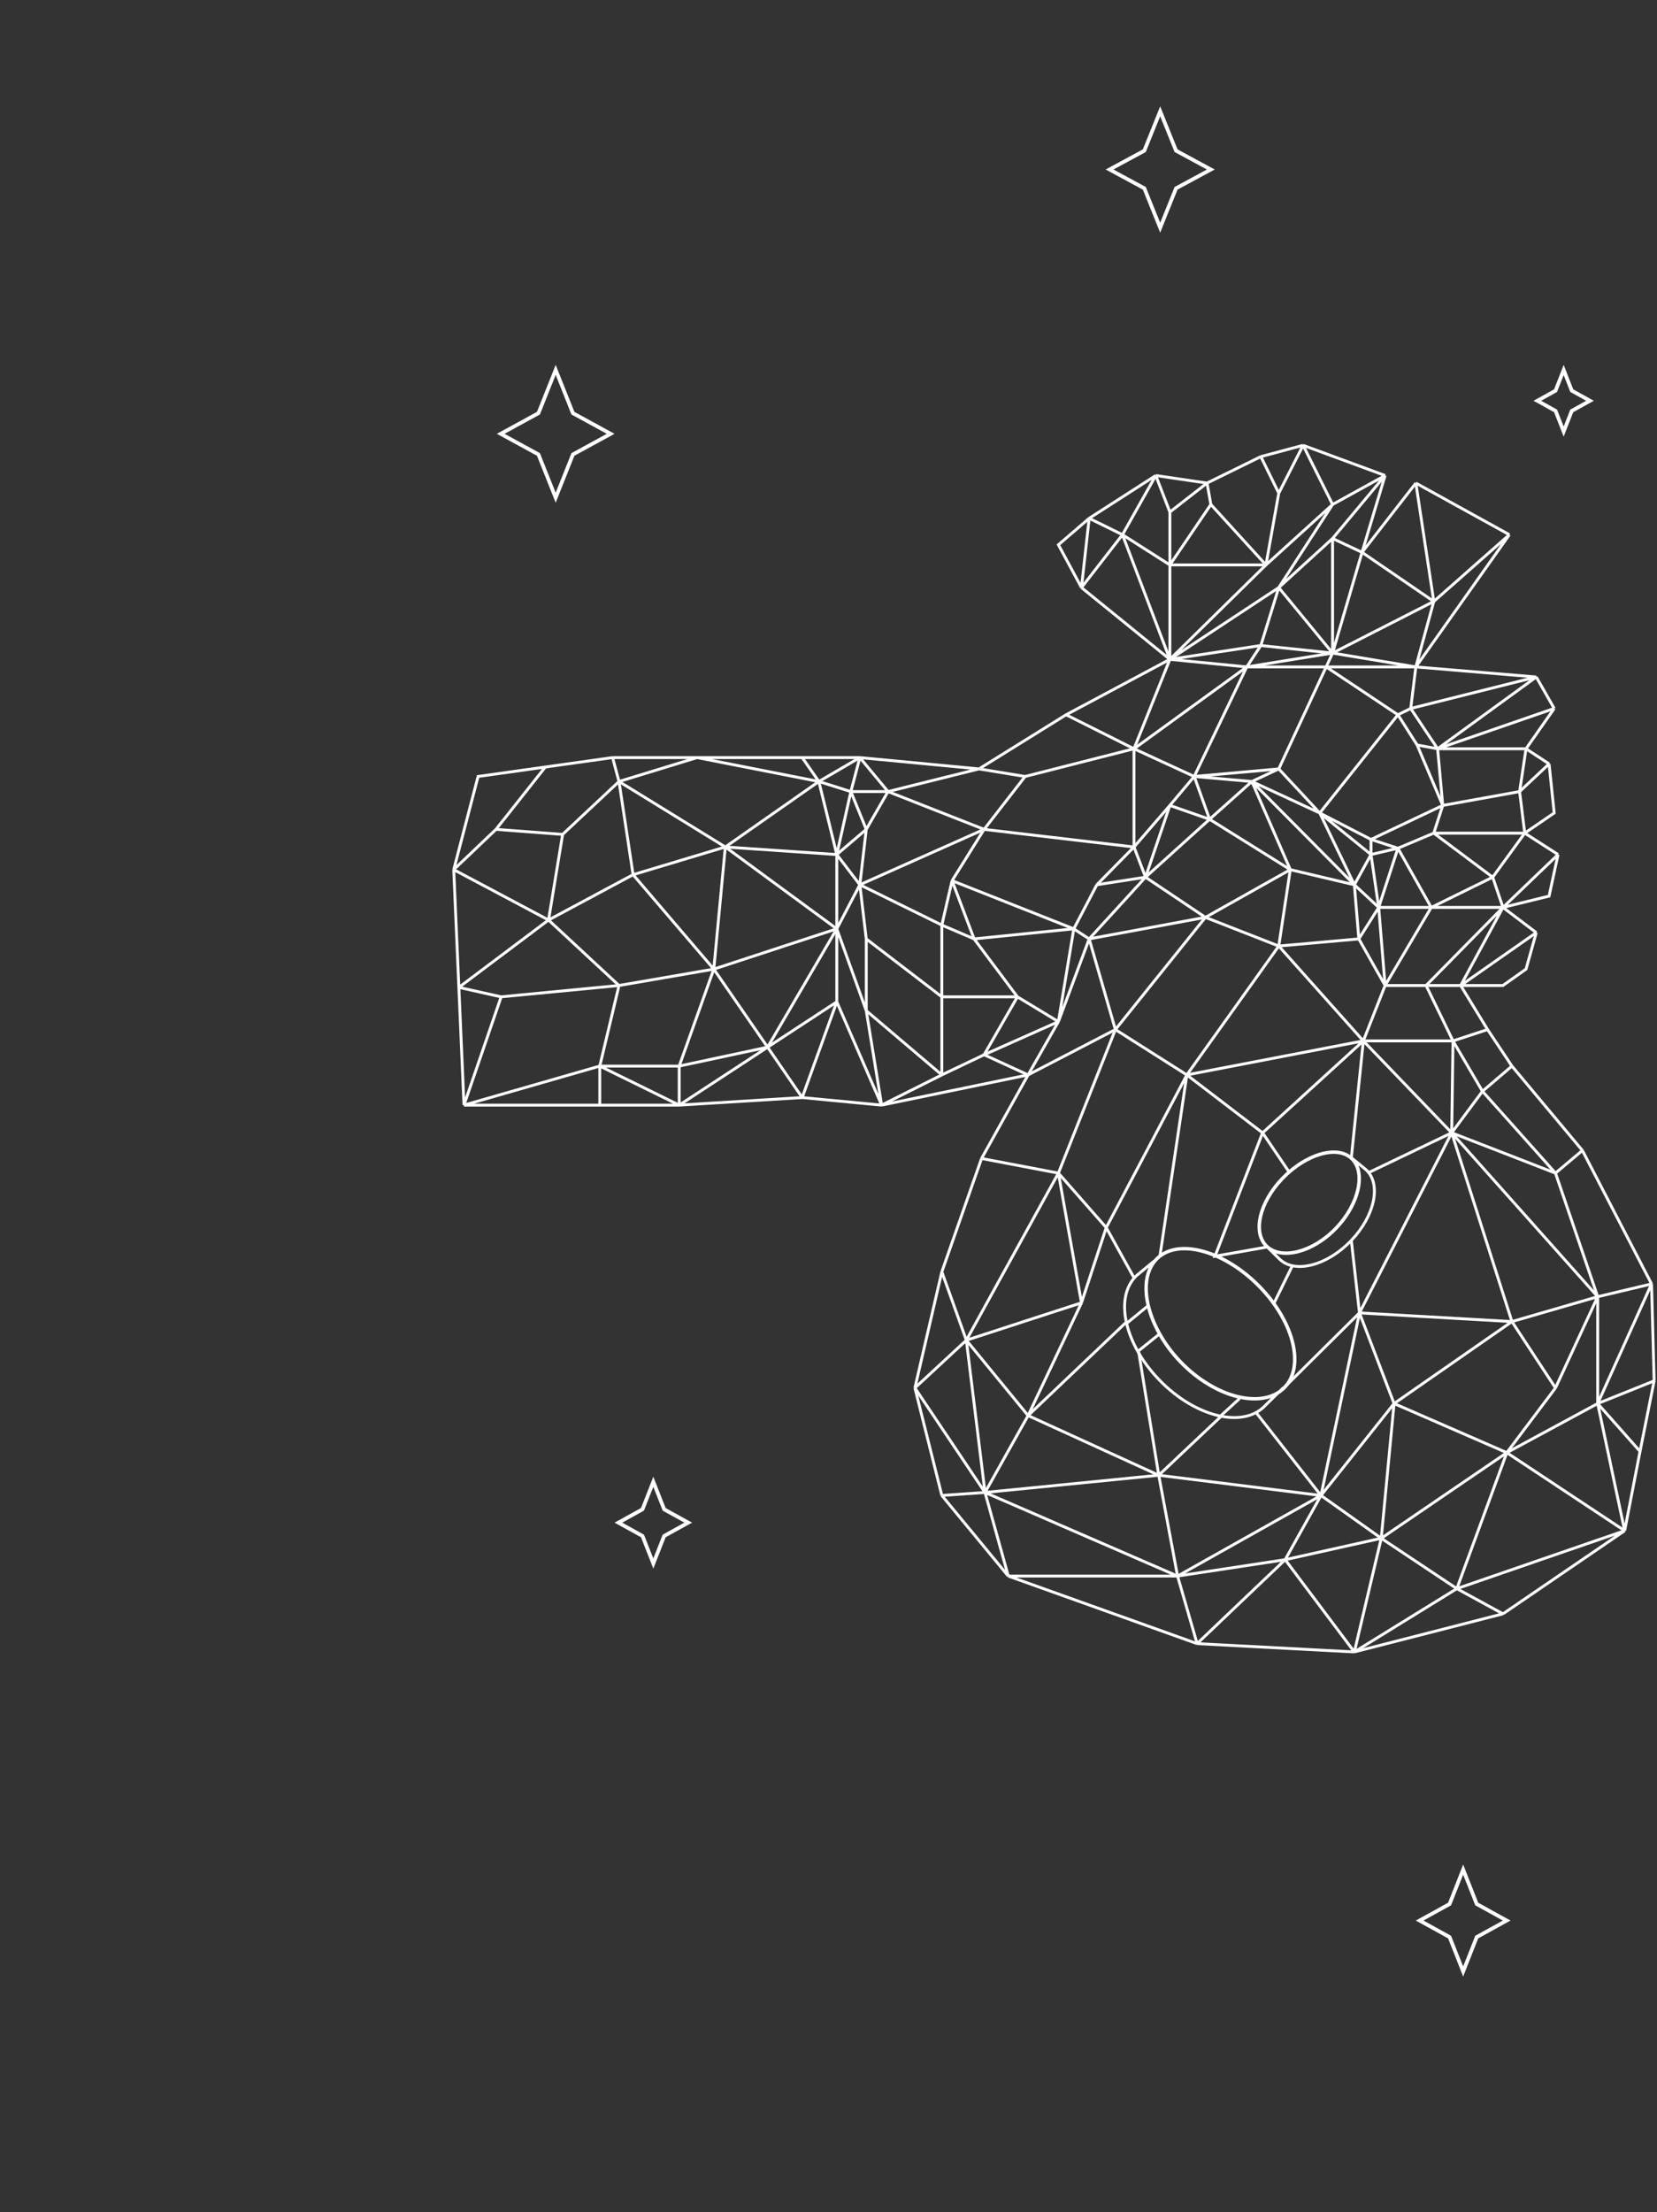 <svg width="577" height="770" viewBox="0 0 577 770" fill="none" xmlns="http://www.w3.org/2000/svg">
<rect x="0" y="0" width="577" height="770" fill="#333333" stroke="none"/>
<path d="M213.317 263.699L215.547 272.026M213.317 263.699H242.76M213.317 263.699L189.896 266.986M215.547 272.026L195.919 290.435M215.547 272.026L242.76 263.699M215.547 272.026L252.574 294.818M215.547 272.026L220.455 304.461M172.721 288.682L195.919 290.435M172.721 288.682L158 302.707M172.721 288.682L189.896 266.986M195.919 290.435L191.012 320.239M191.012 320.239L215.547 343.031M191.012 320.239L158 302.707M191.012 320.239L220.455 304.461M191.012 320.239L159.784 343.689M242.76 263.699H279.34M242.76 263.699L285.14 272.026M279.34 263.699H299.415M279.34 263.699L285.14 272.026M299.415 263.699L296.292 275.533M299.415 263.699L309.229 275.533M299.415 263.699L285.14 272.026M299.415 263.699L340.903 267.643M296.292 275.533L291.385 297.448M296.292 275.533L301.646 288.682M296.292 275.533H309.229M296.292 275.533L285.14 272.026M291.385 297.448V323.308M291.385 297.448L299.415 307.967M291.385 297.448L301.646 288.682M291.385 297.448L285.14 272.026M291.385 297.448L252.574 294.818M291.385 323.308V348.729M291.385 323.308L301.646 351.797M291.385 323.308L299.415 307.967M291.385 323.308L248.559 337.333M291.385 323.308L252.574 294.818M291.385 323.308L267.296 364.508M291.385 348.729L306.999 384.67M291.385 348.729L267.296 364.508M291.385 348.729L279.34 382.04M306.999 384.67L279.34 382.04M306.999 384.67L327.966 374.15M306.999 384.67L301.646 351.797M306.999 384.67L358 374.15M279.34 382.04L236.514 384.67M279.34 382.04L267.296 364.508M236.514 384.67H208.856M236.514 384.67L267.296 364.508M236.514 384.67L208.856 371.082M236.514 384.67V371.082M208.856 384.67H161.569M208.856 384.67V371.082M161.569 384.67L174.506 346.976M161.569 384.67L208.856 371.082M161.569 384.67L159.784 343.689M174.506 346.976L215.547 343.031M174.506 346.976L159.784 343.689M215.547 343.031L248.559 337.333M215.547 343.031L208.856 371.082M158 302.707L166.476 270.273L189.896 266.986M158 302.707L159.784 343.689M327.966 374.15L301.646 351.797M327.966 374.15L342.687 367.138M327.966 374.15V346.976M301.646 351.797V326.814M299.415 307.967L342.687 288.682M299.415 307.967L301.646 326.814M299.415 307.967L301.646 288.682M299.415 307.967L327.966 321.993M301.646 288.682L309.229 275.533M340.903 267.643L309.229 275.533M340.903 267.643L356.963 270.273M340.903 267.643L371.238 248.796M309.229 275.533L342.687 288.682M342.687 288.682L356.963 270.273M342.687 288.682L394.882 294.818M342.687 288.682L331.528 306.546M356.963 270.273L394.882 260.631M371.238 248.796L407.372 229.511M371.238 248.796L394.882 260.631M407.372 229.511L434.139 232.141M407.372 229.511L376.591 204.528M407.372 229.511L440.83 196.639M407.372 229.511V196.639M407.372 229.511L390.867 186.119M407.372 229.511L445.291 204.528M407.372 229.511L394.882 260.631M407.372 229.511L439.046 224.69M434.139 232.141H461.797M434.139 232.141L464.028 227.32M434.139 232.141L394.882 260.631M434.139 232.141L415.848 270.273M434.139 232.141L439.046 224.69M461.797 232.141L486.779 248.796M461.797 232.141H493.025M461.797 232.141L464.028 227.32M461.797 232.141L445.291 267.643M486.779 248.796L493.471 259.316M486.779 248.796L491.24 246.605M486.779 248.796L459.567 282.984M493.471 259.316L502.393 280.354M493.471 259.316L500.608 260.631M502.393 280.354L499.27 289.997M502.393 280.354L529.159 275.533M502.393 280.354L500.608 260.631M502.393 280.354L477.411 292.188M499.27 289.997L486.779 295.256M499.27 289.997L519.791 305.337M499.27 289.997H530.943M486.779 295.256L477.411 292.188M486.779 295.256L498.378 315.856M486.779 295.256L477.411 297.448M486.779 295.256L480.087 315.856M459.567 282.984L445.291 267.643M459.567 282.984L477.411 292.188M459.567 282.984L477.411 297.448M459.567 282.984L435.923 272.026M459.567 282.984L471.612 307.967M445.291 267.643L415.848 270.273M445.291 267.643L435.923 272.026M415.848 270.273L407.372 280.354M415.848 270.273L394.882 260.631M415.848 270.273L421.202 285.175M415.848 270.273L435.923 272.026M407.372 280.354L398.896 305.337M407.372 280.354L394.882 294.818M407.372 280.354L421.202 285.175M398.896 305.337L379.268 326.814M398.896 305.337L394.882 294.818M398.896 305.337L381.944 307.967M398.896 305.337L419.748 319.312M398.896 305.337L421.202 285.175M379.268 326.814L368.561 355.619M379.268 326.814L419.748 319.312M379.268 326.814L388.398 358.372M379.268 326.814L373.915 323.308M368.561 355.619L342.687 367.138M368.561 355.619L354.286 346.976M368.561 355.619L373.915 323.308M368.561 355.619L358 374.15M342.687 367.138L354.286 346.976M342.687 367.138L358 374.15M464.028 227.32L493.025 232.141M464.028 227.32L474.288 192.256M464.028 227.32L445.291 204.528M464.028 227.32V187.434M464.028 227.32L499.27 209.349M464.028 227.32L439.046 224.69M493.025 232.141L534.958 235.647M493.025 232.141L491.24 246.605M493.025 232.141L499.27 209.349M493.025 232.141L525.59 186.119M525.59 186.119L493.025 168.149M525.59 186.119L499.27 209.349M493.025 168.149L474.288 192.256M493.025 168.149L499.27 209.349M474.288 192.256L482.318 165.519M474.288 192.256L464.028 187.434M474.288 192.256L499.27 209.349M482.318 165.519L453.767 155M482.318 165.519L464.028 175.6M482.318 165.519L464.028 187.434M453.767 155L464.028 175.6M453.767 155L445.291 171.655M453.767 155L439.046 158.945M464.028 175.6L440.83 196.639M464.028 175.6L445.291 204.528M440.83 196.639L445.291 171.655M440.83 196.639H407.372M440.83 196.639L421.648 175.6M445.291 171.655L439.046 158.945M439.046 158.945L420.31 168.149M420.31 168.149L407.372 178.23M420.31 168.149L402.465 165.519M420.31 168.149L421.648 175.6M407.372 178.23L402.465 165.519M407.372 178.23V196.639M402.465 165.519L390.867 186.119M402.465 165.519L379.268 180.421M376.591 204.528L368.561 189.626L379.268 180.421M376.591 204.528L379.268 180.421M376.591 204.528L390.867 186.119M379.268 180.421L390.867 186.119M390.867 186.119L407.372 196.639M407.372 196.639L421.648 175.6M534.958 235.647L541.204 246.605M534.958 235.647L491.24 246.605M534.958 235.647L500.608 260.631M541.204 246.605L531.39 260.631M541.204 246.605L500.608 260.631M531.39 260.631H500.608M531.39 260.631L539.419 265.89M531.39 260.631L529.159 275.533M500.608 260.631L491.24 246.605M539.419 265.89L541.204 282.984L530.943 289.997M539.419 265.89L529.159 275.533M530.943 289.997L542.542 297.448M530.943 289.997L519.791 305.337M530.943 289.997L529.159 275.533M477.411 292.188V297.448M480.087 315.856L473.173 326.814M480.087 315.856H498.378M480.087 315.856L477.411 297.448M480.087 315.856L471.612 307.967M480.087 315.856L482.318 343.031M473.173 326.814L482.318 343.031M473.173 326.814L445.291 329.3M473.173 326.814L471.612 307.967M482.318 343.031H496.593M482.318 343.031L474.734 362.316M482.318 343.031L498.378 315.856M496.593 343.031H508.638M496.593 343.031L505.962 362.316M496.593 343.031L523.36 315.856M508.638 343.031H523.36L531.39 337.333L534.958 324.622M508.638 343.031L518.006 358.372M508.638 343.031L523.36 315.856M508.638 343.031L534.958 324.622M534.958 324.622L523.36 315.856M523.36 315.856L539.419 311.912L542.542 297.448M523.36 315.856H498.378M523.36 315.856L519.791 305.337M523.36 315.856L542.542 297.448M498.378 315.856L519.791 305.337M477.411 297.448L471.612 307.967M445.291 204.528L464.028 187.434M445.291 204.528L439.046 224.69M394.882 260.631V294.818M394.882 294.818L381.944 307.967M331.528 306.546L373.915 323.308M331.528 306.546L339.197 326.814M331.528 306.546L327.966 321.993M373.915 323.308L381.944 307.967M373.915 323.308L339.197 326.814M339.197 326.814L354.286 346.976M339.197 326.814L327.966 321.993M354.286 346.976H327.966M327.966 346.976L301.646 326.814M327.966 346.976V321.993M445.291 329.3L419.748 319.312M445.291 329.3L413.279 374.15M445.291 329.3L474.734 362.316M445.291 329.3L449.306 302.707M419.748 319.312L449.306 302.707M419.748 319.312L388.398 358.372M413.279 374.15L388.398 358.372M413.279 374.15L474.734 362.316M413.279 374.15L385.216 427.302M413.279 374.15L403.911 437.266M413.279 374.15L439.652 394.312M388.398 358.372L358 374.15M388.398 358.372L368.561 408.338M385.216 427.302L368.561 408.338M385.216 427.302L376.591 453.483M385.216 427.302L394.803 444.622M376.591 453.483L368.561 408.338M376.591 453.483L336.5 466.5M376.591 453.483L358 492.732M368.561 408.338L341.795 403.247M368.561 408.338L336.5 466.5M341.795 403.247L358 374.15M341.795 403.247L327.966 442.698M474.734 362.316H505.962M474.734 362.316L505.515 394.312M474.734 362.316L470.541 403.247M474.734 362.316L439.652 394.312M505.962 362.316L518.006 358.372M505.962 362.316L516.222 379.848M505.962 362.316L505.515 394.312M518.006 358.372L526.482 371.082M516.222 379.848L526.482 371.082M516.222 379.848L505.515 394.312M516.222 379.848L541.65 408.338M526.482 371.082L551.018 400.448M551.018 400.448L575.108 446.908M551.018 400.448L541.65 408.338M575.108 446.908L576 480.658M575.108 446.908L556.346 488.547M575.108 446.908L556.346 451.357M576 480.658L571.093 505.202M576 480.658L556.346 488.547M571.093 505.202L565.74 532.815M571.093 505.202L556.346 488.547M565.74 532.815L523.36 561.743M565.74 532.815L524.698 505.641M565.74 532.815L507.3 552.977M565.74 532.815L556.346 488.547M523.36 561.743L471.612 575M523.36 561.743L507.3 552.977M471.612 575L416.853 572.113M471.612 575L447.522 542.896M471.612 575L480.98 535.445M471.612 575L507.3 552.977M416.853 572.113L351.102 548.594M416.853 572.113L410.049 548.594M416.853 572.113L447.522 542.896M351.102 548.594L327.966 520.543M351.102 548.594L343 519.5M351.102 548.594H410.049M327.966 520.543L318.585 483.11M327.966 520.543L343 519.5M318.585 483.11L327.966 442.698M318.585 483.11L336.5 466.5M318.585 483.11L343 519.5M327.966 442.698L336.5 466.5M336.5 466.5L343 519.5M336.5 466.5L358 492.732M343 519.5L358 492.732M343 519.5L403.5 513.5M343 519.5L410.049 548.594M358 492.732L403.5 513.5M358 492.732L392.406 460.017M403.5 513.5L410.049 548.594M403.5 513.5L459.995 520.543M403.5 513.5L425.482 492.732M403.5 513.5L396.5 470.5M410.049 548.594L459.995 520.543M410.049 548.594L447.522 542.896M447.522 542.896L480.98 535.445M447.522 542.896L459.995 520.543M459.995 520.543L485.441 488.547M459.995 520.543L473.396 456.989M459.995 520.543L480.98 535.445M459.995 520.543L437.466 491.77M485.441 488.547L526.482 460.017M485.441 488.547L473.396 456.989M485.441 488.547L480.98 535.445M485.441 488.547L524.698 505.641M526.482 460.017L505.515 394.312M526.482 460.017L473.396 456.989M526.482 460.017L541.65 483.11M526.482 460.017L556.346 451.357M505.515 394.312L473.396 456.989M505.515 394.312L541.65 408.338M505.515 394.312L556.346 451.357M505.515 394.312L476.773 408.058M473.396 456.989L447.053 483.11M473.396 456.989L470.541 431.632M541.65 408.338L556.346 451.357M480.98 535.445L507.3 552.977M480.98 535.445L524.698 505.641M524.698 505.641L541.65 483.11M524.698 505.641L507.3 552.977M524.698 505.641L556.346 488.547M541.65 483.11L556.346 451.357M556.346 488.547V451.357M252.574 294.818L285.14 272.026M252.574 294.818L220.455 304.461M252.574 294.818L248.559 337.333M220.455 304.461L248.559 337.333M248.559 337.333L267.296 364.508M248.559 337.333L236.514 371.082M267.296 364.508L236.514 371.082M208.856 371.082H236.514M421.202 285.175L435.923 272.026M421.202 285.175L449.306 302.707M435.923 272.026L471.612 307.967M435.923 272.026L449.306 302.707M471.612 307.967L449.306 302.707M448.97 408.058L439.652 394.312M443.697 453.483L449.929 440.773M441.3 434.038L423.085 437.266L439.652 394.312" stroke="white"/>
<path fill-rule="evenodd" clip-rule="evenodd" d="M439.505 423.616C440.447 419.428 443.028 414.733 447.053 410.556C451.078 406.379 455.779 403.517 460.056 402.3C464.362 401.074 467.992 401.565 470.24 403.67C472.498 405.784 473.247 409.415 472.298 413.791C471.356 418.132 468.773 422.969 464.759 427.136C460.745 431.302 456.054 434.013 451.786 435.088C447.493 436.169 443.832 435.562 441.559 433.433C439.294 431.313 438.559 427.823 439.505 423.616ZM440.726 434.297C435.353 429.266 437.881 418.346 446.177 409.736C454.454 401.146 465.647 397.79 471.035 402.771C471.112 402.787 471.186 402.821 471.25 402.874L476.042 406.811C476.05 406.818 476.058 406.825 476.066 406.832C479.001 409.581 479.707 413.959 478.611 418.662C478.097 420.867 477.185 423.161 475.905 425.427C474.585 427.764 472.871 430.076 470.792 432.234C466.259 436.939 460.884 439.984 456.001 440.98C451.838 441.83 447.963 441.199 445.329 438.733L445.329 438.733L445.321 438.725L441.358 434.833C441.139 434.665 440.929 434.487 440.726 434.297ZM465.635 427.956C472.622 420.704 475.509 411.396 473.035 405.634L475.384 407.563C477.953 409.978 478.68 413.931 477.63 418.441C477.139 420.544 476.265 422.75 475.026 424.944C473.748 427.207 472.084 429.451 470.062 431.551C465.642 436.138 460.443 439.06 455.798 440.008C451.833 440.818 448.342 440.181 446.027 438.017L444.293 436.313C450.195 438.093 458.888 434.958 465.635 427.956ZM449.64 467.971C448.229 461.697 444.375 454.706 438.399 448.504C432.422 442.301 425.425 438.032 419.025 436.211C412.594 434.38 407.012 435.069 403.5 438.357C399.978 441.654 398.893 447.231 400.31 453.762C401.719 460.259 405.574 467.463 411.539 473.655C417.505 479.845 424.493 483.894 430.887 485.504C436.678 486.963 441.815 486.394 445.362 483.836L446.347 482.868C446.439 482.778 446.556 482.73 446.676 482.724C450.029 479.405 451.026 474.133 449.64 467.971ZM431.94 486.966C435.81 487.75 439.456 487.654 442.544 486.603L439.66 489.435C436.375 492.509 431.532 493.514 426.053 492.605L431.78 487.36C431.895 487.255 431.949 487.109 431.94 486.966ZM410.664 474.475C416.878 480.925 424.217 485.143 430.965 486.751L424.827 492.372C418.006 490.913 410.428 486.61 403.983 479.921C401.103 476.932 398.715 473.743 396.855 470.522L403.57 465.123C405.449 468.355 407.826 471.53 410.664 474.475ZM402.984 464.313C403.013 464.289 403.045 464.269 403.078 464.253C401.446 461.296 400.231 458.304 399.465 455.41L392.866 460.831C393.563 463.691 394.736 466.67 396.359 469.639L402.984 464.313ZM399.028 454.476C399.083 454.431 399.146 454.399 399.211 454.381C398.068 449.409 398.28 444.777 400.001 441.168L396.171 444.314C392.46 447.799 391.329 453.388 392.622 459.739L399.028 454.476ZM395.513 443.561L401.798 438.398C402.07 438.082 402.36 437.781 402.667 437.493C410.568 430.095 427.076 435.023 439.275 447.683C451.474 460.344 455.191 476.4 447.29 483.799C446.663 484.386 445.982 484.9 445.253 485.344L440.367 490.143L440.359 490.152L440.358 490.152C436.561 493.708 430.953 494.638 424.877 493.397C417.753 491.943 409.892 487.495 403.253 480.605C400.209 477.445 397.7 474.062 395.768 470.642C393.896 467.327 392.564 463.974 391.814 460.757C390.213 453.885 391.256 447.546 395.488 443.583C395.496 443.575 395.505 443.568 395.513 443.561Z" fill="white"/>
<path d="M404 38.739L409.443 52.243L409.531 52.46L409.737 52.572L421.633 59L409.737 65.428L409.531 65.54L409.443 65.757L404 79.261L398.557 65.757L398.469 65.54L398.263 65.428L386.367 59L398.263 52.572L398.469 52.46L398.557 52.243L404 38.739Z" stroke="white" stroke-width="1.3"/>
<path d="M509.5 650.77L514.146 662.534L514.232 662.751L514.436 662.864L524.654 668.5L514.436 674.136L514.232 674.249L514.146 674.466L509.5 686.23L504.854 674.466L504.768 674.249L504.564 674.136L494.346 668.5L504.564 662.864L504.768 662.751L504.854 662.534L509.5 650.77Z" stroke="white" stroke-width="1.3"/>
<path d="M227.5 515.774L231.191 525.147L231.277 525.364L231.481 525.478L239.657 530L231.481 534.522L231.277 534.636L231.191 534.853L227.5 544.226L223.809 534.853L223.723 534.636L223.519 534.522L215.343 530L223.519 525.478L223.723 525.364L223.809 525.147L227.5 515.774Z" stroke="white" stroke-width="1.3"/>
<path d="M193.5 128.755L199.419 143.604L199.506 143.821L199.711 143.934L212.644 151L199.711 158.066L199.506 158.179L199.419 158.396L193.5 173.245L187.581 158.396L187.494 158.179L187.289 158.066L174.356 151L187.289 143.934L187.494 143.821L187.581 143.604L193.5 128.755Z" stroke="white" stroke-width="1.3"/>
<path d="M544.5 128.781L547.236 135.76L547.321 135.977L547.525 136.091L553.662 139.5L547.525 142.909L547.321 143.023L547.236 143.24L544.5 150.219L541.764 143.24L541.679 143.023L541.475 142.909L535.338 139.5L541.475 136.091L541.679 135.977L541.764 135.76L544.5 128.781Z" stroke="white" stroke-width="1.3"/>
</svg>
